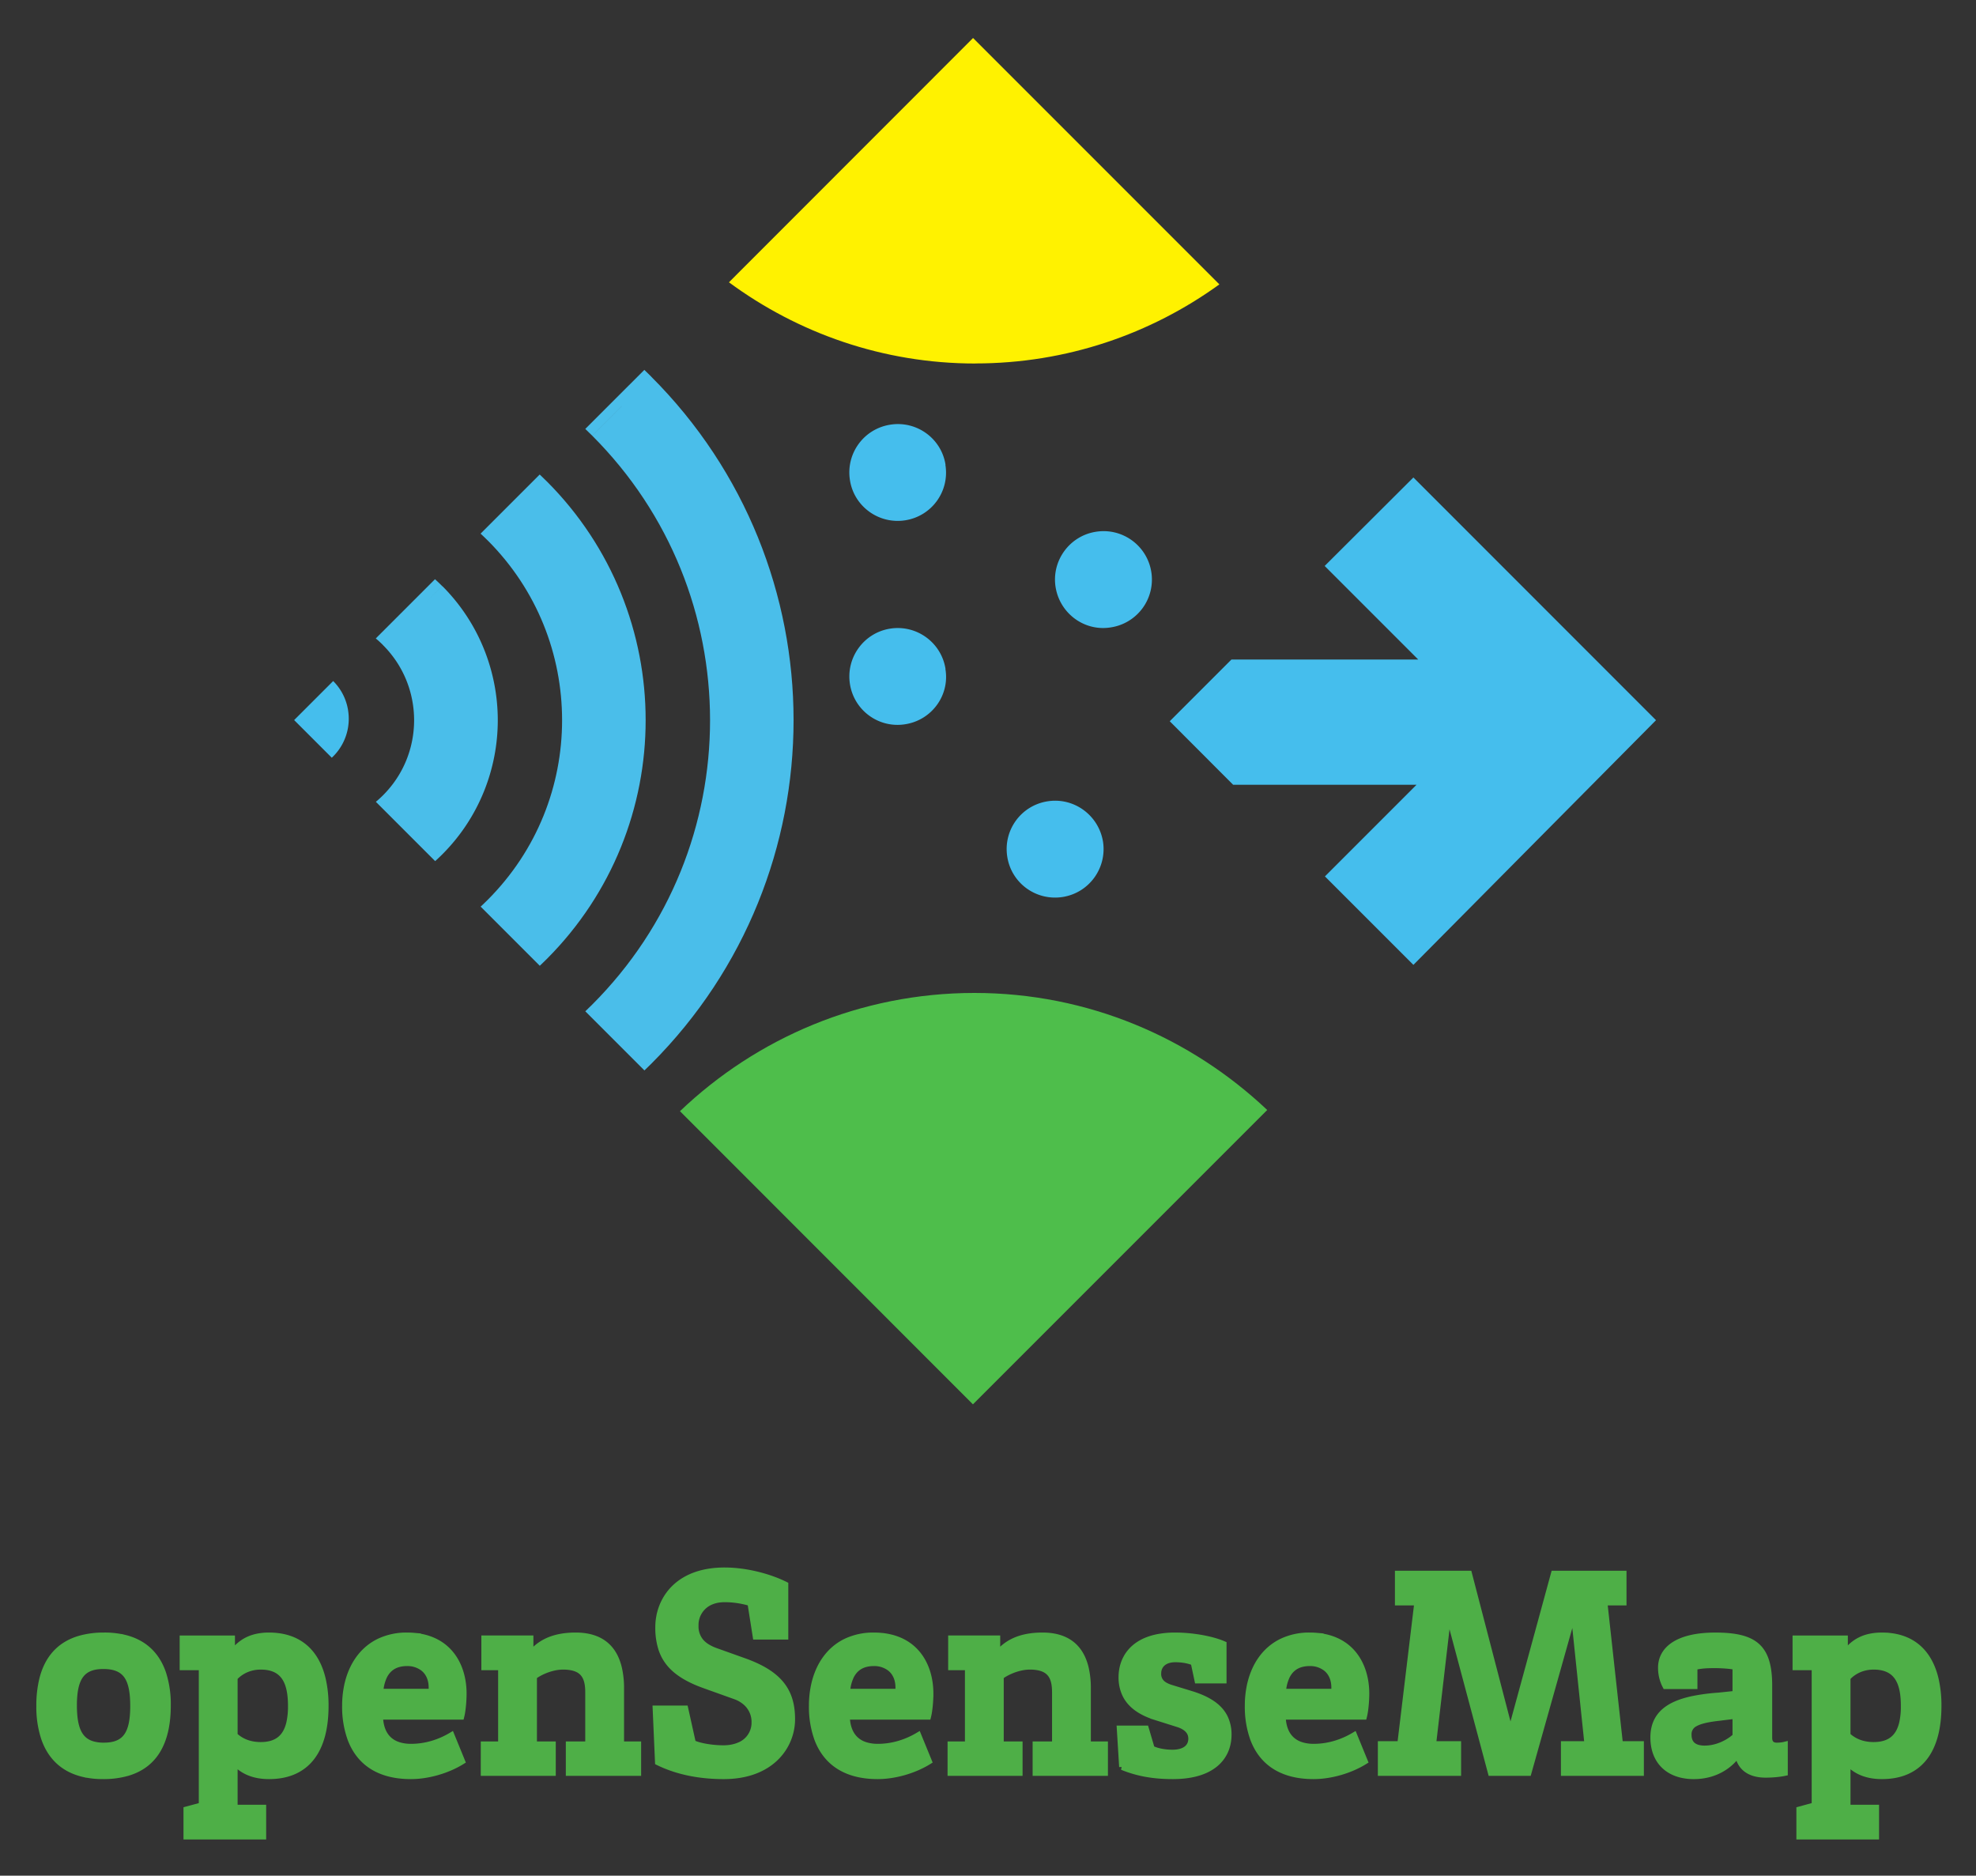 <svg xmlns="http://www.w3.org/2000/svg" role="img" viewBox="-5.85 -5.85 304.20 288.70"><rect x="-5.85" y="-5.85" width="304.20" height="288.70" fill="#333333" stroke="none"/><title>openSenseMap logo</title><defs><clipPath id="a"><path d="M1776.56 314.36L1578 115.76l-198.6 198.6L1578 512.92l198.56-198.57"/></clipPath></defs><path fill="#4ebe4b" d="M189.24 165c-11.77-11.13-27.6-18.02-45.07-18.02-17.6 0-33.56 6.96-45.34 18.2l45.1 45.12 45.3-45.3"/><path fill="#fff200" d="M144.29 50.1c-14.2 0-27.3-4.68-37.92-12.5L143.95 0l37.92 37.92c-10.56 7.64-23.53 12.17-37.58 12.17"/><path fill="#45beed" d="M139.69 65.68c.67 4.1-2.1 7.9-6.16 8.55-4.07.65-7.9-2.12-8.53-6.16-.66-4.08 2.1-7.9 6.18-8.55 4.06-.66 7.9 2.1 8.53 6.16m-.02 31.42c.7 4.06-2.1 7.88-6.16 8.52-4.07.67-7.88-2.1-8.53-6.16-.65-4.08 2.12-7.9 6.17-8.55 4.07-.65 7.9 2.12 8.54 6.2m24.24 26.55c.64 4.06-2.1 7.9-6.2 8.55-4.07.64-7.88-2.1-8.53-6.17-.66-4.08 2.1-7.9 6.17-8.55 4.07-.66 7.88 2.12 8.56 6.18m7.44-41.49a7.44 7.44 0 0 1-6.2 8.53c-4.05.68-7.86-2.1-8.53-6.17-.66-4.06 2.13-7.9 6.18-8.54 4.07-.66 7.9 2.1 8.55 6.18m40.35 60.48l-13.62-13.62 14.1-14.1h-28.23l-9.76-9.78 9.5-9.5h28.75l-14.4-14.4 13.66-13.62L249.09 105l-37.35 37.66"/><g clip-path="url(#a)" transform="matrix(.53 0 0 -.53 -691.65 271.592)"><path fill="#4abeea" d="M1413.8 344.72l-8.6-8.58c6.06-6.06 9.03-13.9 9.05-21.83-.02-7.93-3-15.75-9.02-21.78-6.06-6.05-13.9-9.02-21.82-9.04-7.94.02-15.77 3-21.83 9.05-6.04 6.04-9.02 13.87-9.03 21.8 0 7.94 3 15.76 9.03 21.8l.3.3-.3-.3c6.06 6.05 13.9 9.03 21.83 9.04 7.94 0 15.76-2.98 21.8-9.03l8.6 8.58 8.57 8.57a54.931 54.931 0 0 1-38.97 16.14 55.05 55.05 0 0 1-39-16.14l.33.32-.32-.32a55.021 55.021 0 0 1-16.13-38.97c0-14.06 5.4-28.24 16.14-38.97a55.078 55.078 0 0 1 39-16.15 55.17 55.17 0 0 1 39 16.15c10.72 10.72 16.13 24.9 16.12 38.96 0 14.07-5.4 28.26-16.15 39l.32-.32-.33.3-8.58-8.56"/><path fill="#4abeea" d="M1444.18 375.13l-8.58-8.58c14.45-14.46 21.62-33.28 21.63-52.22 0-18.93-7.2-37.76-21.63-52.2-14.44-14.44-33.28-21.62-52.22-21.64-18.93 0-37.75 7.17-52.2 21.62-14.45 14.45-21.6 33.26-21.63 52.18.02 18.94 7.2 37.77 21.65 52.22 14.46 14.45 33.28 21.63 52.22 21.65 18.92-.02 37.72-7.18 52.18-21.62l8.58 8.58 8.58 8.58c-19.13 19.14-44.3 28.75-69.34 28.74-25.08 0-50.26-9.62-69.38-28.76-19.14-19.12-28.77-44.3-28.76-69.38 0-25.05 9.6-50.22 28.74-69.35 19.13-19.13 44.3-28.74 69.36-28.73 25.08 0 50.26 9.6 69.38 28.73 19.13 19.13 28.76 44.3 28.74 69.38.02 25.07-9.6 50.25-28.74 69.38l-8.58-8.57"/><path fill="#4abeea" d="M1474.57 405.52l-8.58-8.58c22.84-22.85 34.2-52.66 34.22-82.6 0-29.93-11.4-59.77-34.23-82.6-22.85-22.84-52.68-34.22-82.62-34.23-29.92.02-59.74 11.38-82.6 34.23-22.83 22.84-34.2 52.64-34.2 82.56 0 29.94 11.4 59.77 34.23 82.63 22.85 22.83 52.68 34.2 82.62 34.22 29.92 0 59.73-11.37 82.57-34.2l8.57 8.57 8.58 8.58c-27.5 27.54-63.68 41.34-99.73 41.33-36.07 0-72.25-13.82-99.77-41.34-27.54-27.54-41.36-63.73-41.35-99.8 0-36.06 13.8-72.23 41.33-99.74 27.52-27.53 63.7-41.34 99.75-41.33 36.07 0 72.25 13.8 99.77 41.33 27.53 27.53 41.35 63.7 41.34 99.8 0 36.05-13.8 72.22-41.35 99.74l.45-.44-.45.44-8.58-8.58"/><path fill="#45beed" d="M1395.06 317.23a15.44 15.44 0 0 0-12.83-17.75c-8.44-1.35-16.37 4.42-17.72 12.8-1.36 8.47 4.4 16.4 12.84 17.74 8.44 1.37 16.37-4.38 17.72-12.8"/></g><path fill="#4eaf47" fill-opacity="1" stroke="#4eaf47" stroke-opacity="1" d="M226.676 260.941l-6.389-24.558h-10.92v4.395h2.99l-2.628 21.839h-2.99v4.395h11.871v-4.395h-3.851l2.356-20.208 6.57 24.603h5.754l6.978-24.785 2.13 20.39h-3.625v4.395h11.826v-4.395h-3.217l-2.401-21.839h2.945v-4.395h-10.693zm-124.149-7.431l4.803 1.722a4.922 4.922 0 0 1 1.708 1.012 3.976 3.976 0 0 1 1.282 2.975 3.757 3.757 0 0 1-2.415 3.594c-.674.283-1.476.439-2.387.439a15.345 15.345 0 0 1-1.292-.057c-1.319-.112-2.638-.384-3.42-.758l-1.178-5.301h-4.531l.362 8.246c2.673 1.314 6.026 2.13 10.104 2.13 7.386 0 10.512-4.667 10.512-8.745 0-3.754-1.433-6.369-5.789-8.308a22.215 22.215 0 0 0-1.551-.618l-4.44-1.586a7.01 7.01 0 0 1-1.221-.572c-.436-.264-.781-.556-1.049-.874a3.638 3.638 0 0 1-.811-2.45 3.875 3.875 0 0 1 2.432-3.703c.583-.239 1.268-.375 2.053-.375a13.636 13.636 0 0 1 2.418.215 14.582 14.582 0 0 1 1.57.374l.816 5.165h4.531v-7.975c-2.265-1.133-5.845-2.175-9.334-2.175-6.44 0-9.375 3.54-10.043 7.079a8.752 8.752 0 0 0-.152 1.621 10.597 10.597 0 0 0 .481 3.383c.74 2.208 2.399 3.819 5.424 5.105a22.05 22.05 0 0 0 1.118.438zm-33.892 13.502H79.237v-4.35h-2.9v-10.467c.789-.623 2.416-1.398 4.043-1.523a5.79 5.79 0 0 1 .443-.017 6.768 6.768 0 0 1 1.379.126c1.927.403 2.517 1.752 2.517 3.816v8.065h-2.99v4.35H92.377v-4.35h-2.628v-8.609a13.734 13.734 0 0 0-.321-3.117c-.776-3.316-2.966-5.039-6.657-5.039-3.889 0-5.722 1.451-6.792 2.681a10.035 10.035 0 0 0-.185.219v-2.447h-7.068v4.395h2.583v11.917h-2.673zm71.862 0h10.603v-4.35h-2.9v-10.467c.789-.623 2.416-1.398 4.043-1.523a5.79 5.79 0 0 1 .443-.017 6.768 6.768 0 0 1 1.379.126c1.927.403 2.517 1.752 2.517 3.816v8.065h-2.99v4.35h10.648v-4.35h-2.628v-8.609a13.734 13.734 0 0 0-.321-3.117c-.776-3.316-2.966-5.039-6.657-5.039-3.889 0-5.722 1.451-6.792 2.681a10.035 10.035 0 0 0-.185.219v-2.447h-7.068v4.395h2.583v11.917h-2.673zm-105.844 9.787v-4.395H30.257v-7.023c.952 1.042 2.492 2.13 5.301 2.13 5.89 0 8.7-4.033 8.7-10.784a17.864 17.864 0 0 0-.457-4.216c-.934-3.831-3.289-6.125-6.973-6.543a11.248 11.248 0 0 0-1.27-.07 8.84 8.84 0 0 0-1.687.152c-2.056.399-3.185 1.52-4.022 2.612v-2.311h-7.567v4.395h2.945v21.296l-2.356.634v4.123zm248.299 0v-4.395h-4.395v-7.023c.952 1.042 2.492 2.13 5.301 2.13 5.89 0 8.7-4.033 8.7-10.784a17.864 17.864 0 0 0-.457-4.216c-.934-3.831-3.289-6.125-6.973-6.543a11.248 11.248 0 0 0-1.27-.07 8.84 8.84 0 0 0-1.687.152c-2.056.399-3.185 1.52-4.022 2.612v-2.311h-7.567v4.395h2.945v21.296l-2.356.634v4.123zM172.122 258.449l3.444 1.087a4.49 4.49 0 0 1 .826.363c.792.457 1.168 1.09 1.168 1.857 0 1.405-1.133 2.175-2.9 2.175a9.195 9.195 0 0 1-1.838-.18c-.519-.107-.99-.26-1.379-.454l-.906-3.081h-3.987l.362 5.89a18.053 18.053 0 0 0 4.024 1.126c1.142.183 2.382.279 3.77.279 6.258 0 8.444-3.043 8.559-6.086a6.804 6.804 0 0 0 .005-.257 5.938 5.938 0 0 0-.554-2.635c-.814-1.675-2.522-2.807-5.11-3.618l-3.262-.997a4.952 4.952 0 0 1-.705-.291c-.244-.126-.442-.262-.602-.41a1.919 1.919 0 0 1-.596-1.519c0-.962.589-1.86 1.878-2.107a3.972 3.972 0 0 1 .75-.068 9.074 9.074 0 0 1 1.163.071c.623.08 1.175.227 1.691.427l.589 2.764h3.987v-5.573c-1.767-.77-4.758-1.314-7.431-1.314a14.053 14.053 0 0 0-2.533.213c-4.362.8-5.714 3.702-5.714 6.175a6.048 6.048 0 0 0 .581 2.708c.769 1.564 2.298 2.667 4.547 3.399a14.856 14.856 0 0 0 .174.055zm89.215-7.748v4.169l-2.583.272a31.031 31.031 0 0 0-3.861.497c-3.864.787-6.198 2.45-6.198 5.937 0 2.994 1.568 5.053 4.236 5.71a8.241 8.241 0 0 0 1.971.226 9.028 9.028 0 0 0 2.523-.347c1.953-.566 3.348-1.744 4.184-2.922a6.8 6.8 0 0 0 .089-.129c.247 1.731 1.395 2.937 3.578 3.141a7.333 7.333 0 0 0 .681.031 17.261 17.261 0 0 0 .87-.022c.502-.025 1.004-.072 1.469-.142a10.357 10.357 0 0 0 .607-.108v-4.304a4.412 4.412 0 0 1-.616.106 5.907 5.907 0 0 1-.608.03 1.53 1.53 0 0 1-.526-.083c-.395-.145-.633-.485-.65-1.068a2.348 2.348 0 0 1-.001-.072v-8.02c0-5.89-2.175-7.703-8.292-7.703-5.709 0-8.337 2.084-8.337 4.939 0 .997.227 1.948.68 2.809h4.44v-2.945c1.175-.226 1.764-.271 3.207-.272a49.592 49.592 0 0 1 .01 0 16.498 16.498 0 0 1 .308.003c.782.015 1.842.082 2.513.203a3.838 3.838 0 0 1 .305.066zM52.64 258.358H65.145a7.009 7.009 0 0 0 .119-.558c.154-.874.243-2.059.243-2.976a12.282 12.282 0 0 0-0-.133c-.045-4.126-2.175-8.252-7.591-8.744a12.241 12.241 0 0 0-1.108-.049 9.774 9.774 0 0 0-4.246.896c-2.69 1.281-4.349 3.827-4.98 6.917a14.883 14.883 0 0 0-.29 2.971 14.523 14.523 0 0 0 .834 5.128c1.319 3.486 4.265 5.701 9.27 5.701 2.719 0 5.709-.906 7.884-2.265l-1.631-3.987c-1.903 1.133-4.033 1.767-6.207 1.767a6.41 6.41 0 0 1-1.849-.247c-1.927-.58-2.883-2.154-2.954-4.42zm71.862 0h12.506a7.009 7.009 0 0 0 .119-.558c.154-.874.243-2.059.243-2.976a12.282 12.282 0 0 0-0-.133c-.045-4.126-2.175-8.252-7.591-8.744a12.241 12.241 0 0 0-1.108-.049 9.774 9.774 0 0 0-4.246.896c-2.69 1.281-4.349 3.827-4.98 6.917a14.883 14.883 0 0 0-.29 2.971 14.523 14.523 0 0 0 .834 5.128c1.319 3.486 4.265 5.701 9.27 5.701 2.719 0 5.709-.906 7.884-2.265l-1.631-3.987c-1.903 1.133-4.033 1.767-6.207 1.767a6.41 6.41 0 0 1-1.849-.247c-1.927-.58-2.883-2.154-2.954-4.42zm67.104 0h12.506a7.009 7.009 0 0 0 .119-.558c.154-.874.243-2.059.243-2.976a12.282 12.282 0 0 0-0-.133c-.045-4.126-2.175-8.252-7.591-8.744a12.241 12.241 0 0 0-1.108-.049 9.774 9.774 0 0 0-4.246.896c-2.69 1.281-4.349 3.827-4.98 6.917a14.883 14.883 0 0 0-.29 2.971 14.523 14.523 0 0 0 .834 5.128c1.319 3.486 4.265 5.701 9.27 5.701 2.719 0 5.709-.906 7.884-2.265l-1.631-3.987c-1.903 1.133-4.033 1.767-6.207 1.767a6.41 6.41 0 0 1-1.849-.247c-1.927-.58-2.883-2.154-2.954-4.42zM10.184 245.898a13.389 13.389 0 0 0-3.76.485c-3.166.926-4.958 3.125-5.737 6.164a16.913 16.913 0 0 0-.471 4.179 15.305 15.305 0 0 0 .729 4.943c.952 2.778 2.88 4.767 6.037 5.514a13.099 13.099 0 0 0 3.021.327 13.375 13.375 0 0 0 3.777-.49c4.49-1.321 6.191-5.207 6.191-10.385a15.385 15.385 0 0 0-.711-4.904c-.932-2.76-2.829-4.734-5.961-5.492a13.238 13.238 0 0 0-3.115-.343zm-1.914 16.687a6.017 6.017 0 0 0 1.869.259c3.444 0 4.531-1.994 4.531-6.117a18.597 18.597 0 0 0-.048-1.389c-.247-3.286-1.49-4.773-4.574-4.773-2.724 0-4.013 1.256-4.4 3.963a15.006 15.006 0 0 0-.131 2.108 17.565 17.565 0 0 0 .058 1.49c.211 2.473 1.016 3.91 2.694 4.458zm21.987-1.327v-8.881a4.992 4.992 0 0 1 .988-.844c.769-.502 1.789-.878 3.045-.878 3.715 0 4.667 2.583 4.667 6.072a11.566 11.566 0 0 1-.257 2.612c-.486 2.073-1.742 3.414-4.41 3.414-2.17 0-3.393-.903-4.029-1.492a6.481 6.481 0 0 1-.004-.004zm248.299 0v-8.881a4.992 4.992 0 0 1 .988-.844c.769-.502 1.789-.878 3.045-.878 3.715 0 4.667 2.583 4.667 6.072a11.566 11.566 0 0 1-.257 2.612c-.486 2.073-1.742 3.414-4.41 3.414-2.17 0-3.393-.903-4.029-1.492a6.481 6.481 0 0 1-.004-.004zm-217.986-6.706h-7.884a6.516 6.516 0 0 1 .598-2.413c.464-.931 1.215-1.622 2.354-1.897a4.987 4.987 0 0 1 1.171-.13 3.996 3.996 0 0 1 2.501.795c.797.629 1.305 1.633 1.305 3.011a7.199 7.199 0 0 1-0.0.118c-.002.134-.011.312-.045.516zm71.862 0h-7.884a6.516 6.516 0 0 1 .598-2.413c.464-.931 1.215-1.622 2.354-1.897a4.987 4.987 0 0 1 1.171-.13 3.996 3.996 0 0 1 2.501.795c.797.629 1.305 1.633 1.305 3.011a7.199 7.199 0 0 1-0.0.118c-.002.134-.011.312-.045.516zm67.104 0h-7.884a6.516 6.516 0 0 1 .598-2.413c.464-.931 1.215-1.622 2.354-1.897a4.987 4.987 0 0 1 1.171-.13 3.996 3.996 0 0 1 2.501.795c.797.629 1.305 1.633 1.305 3.011a7.199 7.199 0 0 1-0.0.118c-.002.134-.011.312-.045.516zm59.22 3.987l2.583-.317v3.172a7.323 7.323 0 0 1-1.473 1.035c-.885.476-1.932.817-3.034.863a6.059 6.059 0 0 1-.251.005 4.058 4.058 0 0 1-.957-.103c-.857-.208-1.366-.733-1.5-1.56a2.928 2.928 0 0 1-.035-.466 1.814 1.814 0 0 1 .983-1.727c.714-.416 1.879-.698 3.684-.901z" vector-effect="non-scaling-stroke" fill-rule="evenodd" stroke-linecap="round" stroke-width=".25mm"/></svg>